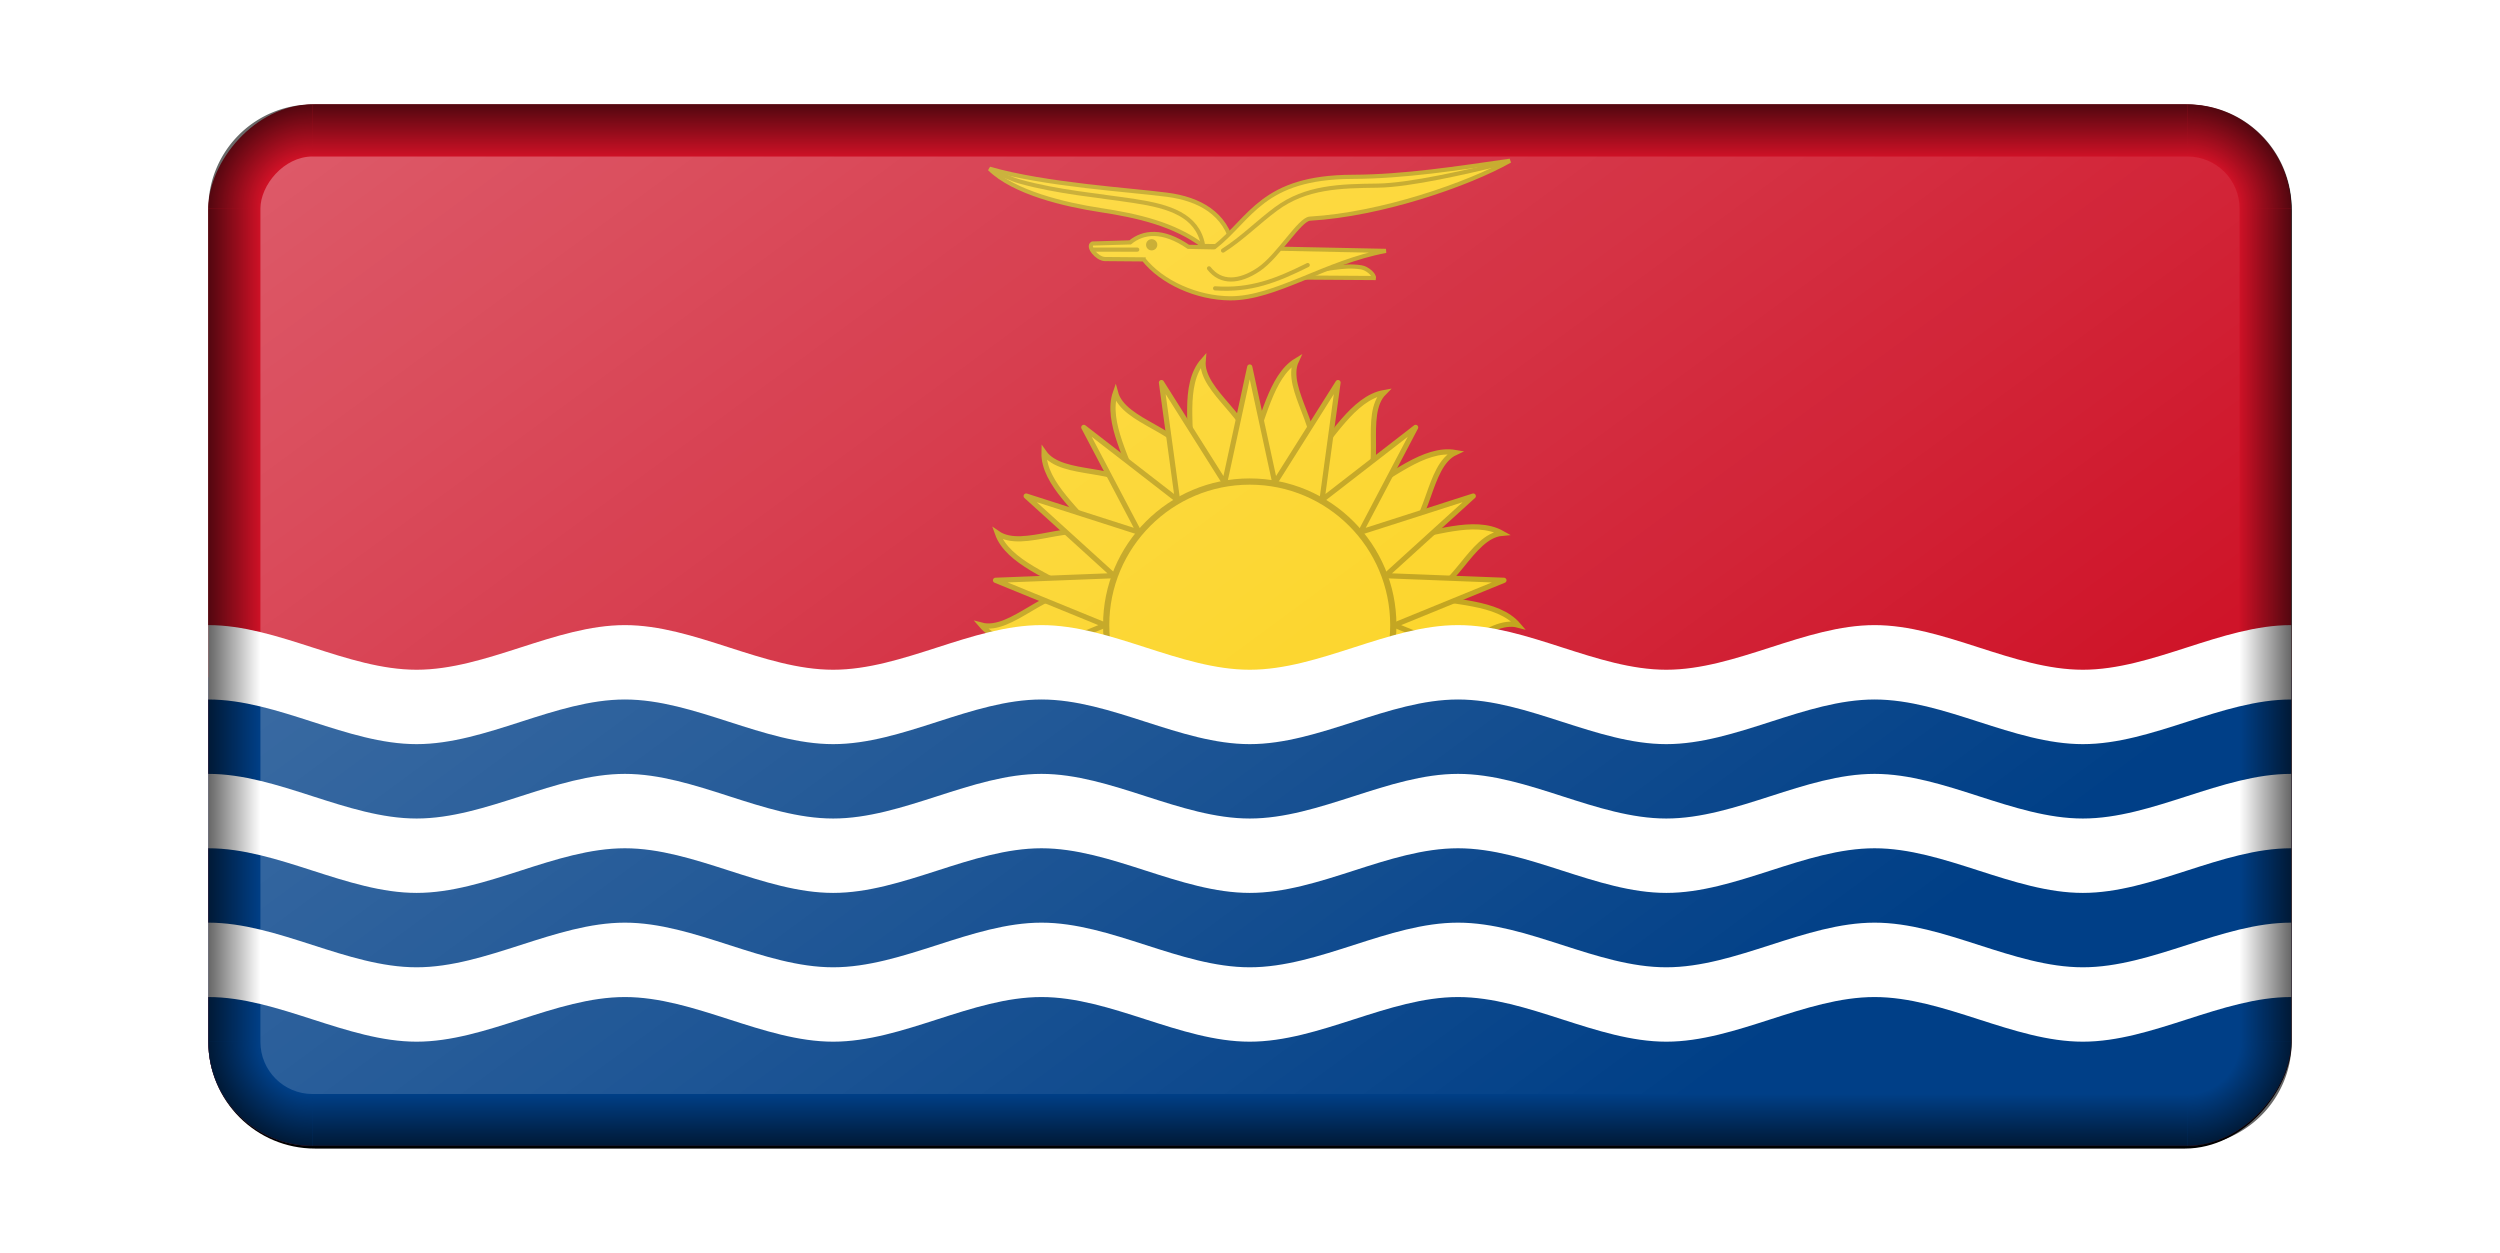 <?xml version="1.0" encoding="UTF-8" standalone="no"?>
<svg
   xmlns:dc="http://purl.org/dc/elements/1.1/"
   xmlns:cc="http://creativecommons.org/ns#"
   xmlns:rdf="http://www.w3.org/1999/02/22-rdf-syntax-ns#"
   xmlns:svg="http://www.w3.org/2000/svg"
   xmlns="http://www.w3.org/2000/svg"
   xmlns:xlink="http://www.w3.org/1999/xlink"
   xmlns:sodipodi="http://sodipodi.sourceforge.net/DTD/sodipodi-0.dtd"
   xmlns:inkscape="http://www.inkscape.org/namespaces/inkscape"
   viewBox="0 0 960 481.146"
   id="svg2"
   version="1.1"
   inkscape:version="0.91 r13725"
   sodipodi:docname="BevelledKiribati.svg"
   width="960"
   height="481.146">
  <sodipodi:namedview
     pagecolor="#ffffff"
     bordercolor="#666666"
     borderopacity="1"
     objecttolerance="10"
     gridtolerance="10"
     guidetolerance="10"
     inkscape:pageopacity="0"
     inkscape:pageshadow="2"
     inkscape:window-width="1600"
     inkscape:window-height="837"
     id="namedview4549"
     showgrid="true"
     fit-margin-top="0"
     fit-margin-left="0"
     fit-margin-right="0"
     fit-margin-bottom="0"
     inkscape:object-nodes="true"
     inkscape:snap-smooth-nodes="true"
     inkscape:object-paths="false"
     inkscape:snap-global="true"
     inkscape:zoom="1.1499999"
     inkscape:cx="480.00003"
     inkscape:cy="240.57315"
     inkscape:window-x="-8"
     inkscape:window-y="-8"
     inkscape:window-maximized="1"
     inkscape:current-layer="svg2" />
  <defs
     id="defs4">
    <linearGradient
       id="linearGradient6136">
      <stop
         style="stop-color:#000000;stop-opacity:0;"
         offset="0"
         id="stop6138" />
      <stop
         style="stop-color:#000000;stop-opacity:1;"
         offset="1"
         id="stop6140" />
    </linearGradient>
    <linearGradient
       id="linearGradient22506">
      <stop
         style="stop-color:#ffffff;stop-opacity:1;"
         offset="0"
         id="stop22508" />
      <stop
         style="stop-color:#ffffff;stop-opacity:0;"
         offset="1"
         id="stop22510" />
    </linearGradient>
    <linearGradient
       id="linearGradient22338">
      <stop
         style="stop-color:#000000;stop-opacity:0;"
         offset="0"
         id="stop22340" />
      <stop
         id="stop6129"
         offset="0.5"
         style="stop-color:#000000;stop-opacity:0;" />
      <stop
         style="stop-color:#000000;stop-opacity:1;"
         offset="1"
         id="stop22342" />
    </linearGradient>
    <filter
       style="color-interpolation-filters:sRGB"
       inkscape:label="Blur"
       id="filter23929">
      <feGaussianBlur
         stdDeviation="1 5"
         result="blur"
         id="feGaussianBlur23931" />
    </filter>
    <filter
       style="color-interpolation-filters:sRGB"
       inkscape:label="Blur"
       id="filter23980">
      <feGaussianBlur
         stdDeviation="2 2"
         result="blur"
         id="feGaussianBlur23982" />
    </filter>
    <filter
       style="color-interpolation-filters:sRGB"
       inkscape:label="Blur"
       id="filter23988">
      <feGaussianBlur
         stdDeviation="1 1"
         result="blur"
         id="feGaussianBlur23990" />
    </filter>
    <filter
       style="color-interpolation-filters:sRGB"
       inkscape:label="Blur"
       id="filter24008">
      <feGaussianBlur
         stdDeviation="1 1"
         result="blur"
         id="feGaussianBlur24010" />
    </filter>
    <filter
       style="color-interpolation-filters:sRGB"
       inkscape:label="Blur"
       id="filter24012">
      <feGaussianBlur
         stdDeviation="1 1"
         result="blur"
         id="feGaussianBlur24014" />
    </filter>
    <filter
       style="color-interpolation-filters:sRGB"
       inkscape:label="Blur"
       id="filter24016">
      <feGaussianBlur
         stdDeviation="1 1"
         result="blur"
         id="feGaussianBlur24018" />
    </filter>
    <filter
       style="color-interpolation-filters:sRGB"
       inkscape:label="Blur"
       id="filter24020">
      <feGaussianBlur
         stdDeviation="1 1"
         result="blur"
         id="feGaussianBlur24022" />
    </filter>
    <filter
       style="color-interpolation-filters:sRGB"
       inkscape:label="Blur"
       id="filter24024">
      <feGaussianBlur
         stdDeviation="1 1"
         result="blur"
         id="feGaussianBlur24026" />
    </filter>
    <filter
       style="color-interpolation-filters:sRGB"
       inkscape:label="Blur"
       id="filter24028">
      <feGaussianBlur
         stdDeviation="1 1"
         result="blur"
         id="feGaussianBlur24030" />
    </filter>
    <filter
       style="color-interpolation-filters:sRGB"
       inkscape:label="Blur"
       id="filter24032">
      <feGaussianBlur
         stdDeviation="1 1"
         result="blur"
         id="feGaussianBlur24034" />
    </filter>
    <filter
       style="color-interpolation-filters:sRGB"
       inkscape:label="Blur"
       id="filter24036">
      <feGaussianBlur
         stdDeviation="1 1"
         result="blur"
         id="feGaussianBlur24038" />
    </filter>
    <filter
       style="color-interpolation-filters:sRGB"
       inkscape:label="Blur"
       id="filter24052">
      <feGaussianBlur
         stdDeviation="1 1"
         result="blur"
         id="feGaussianBlur24054" />
    </filter>
    <filter
       style="color-interpolation-filters:sRGB"
       inkscape:label="Blur"
       id="filter24309">
      <feGaussianBlur
         stdDeviation="2 2"
         result="blur"
         id="feGaussianBlur24311" />
    </filter>
    <clipPath
       clipPathUnits="userSpaceOnUse"
       id="clipPath4532">
      <path
         inkscape:connector-curvature="0"
         id="path4534"
         d="M 18.75,-2.6189942e-4 A 18.75,18.75 0 0 0 0,18.75 L 0,381.25 a 18.75,18.75 0 0 0 18.75,18.75 l 562.5,0 a 18.75,18.75 0 0 0 18.75,-18.75 l 0,-362.5 A 18.75,18.75 0 0 0 581.25,-2.6189942e-4 l -562.5,0 z"
         style="fill:#00ffff;fill-opacity:1" />
    </clipPath>
    <radialGradient
       inkscape:collect="always"
       xlink:href="#linearGradient22338"
       id="radialGradient6127"
       cx="1070"
       cy="700.001"
       fx="1070"
       fy="700.001"
       r="40"
       gradientUnits="userSpaceOnUse"
       gradientTransform="matrix(-1,0,0,1,-170,-99.999)" />
    <linearGradient
       inkscape:collect="always"
       xlink:href="#linearGradient6136"
       id="linearGradient6142"
       x1="780"
       y1="373.334"
       x2="800"
       y2="373.334"
       gradientUnits="userSpaceOnUse"
       gradientTransform="translate(-2000,0)" />
    <linearGradient
       inkscape:collect="always"
       xlink:href="#linearGradient6136"
       id="linearGradient6152"
       x1="410"
       y1="620.001"
       x2="410"
       y2="640.001"
       gradientUnits="userSpaceOnUse"
       gradientTransform="translate(-2000,0)" />
    <radialGradient
       inkscape:collect="always"
       xlink:href="#linearGradient22338"
       id="radialGradient6156"
       gradientUnits="userSpaceOnUse"
       gradientTransform="translate(-3030,-99.999)"
       cx="1070"
       cy="700.001"
       fx="1070"
       fy="700.001"
       r="40" />
    <linearGradient
       inkscape:collect="always"
       xlink:href="#linearGradient6136"
       id="linearGradient6160"
       gradientUnits="userSpaceOnUse"
       x1="780"
       y1="373.334"
       x2="800"
       y2="373.334"
       gradientTransform="translate(1200,0)" />
    <linearGradient
       inkscape:collect="always"
       xlink:href="#linearGradient6136"
       id="linearGradient6164"
       gradientUnits="userSpaceOnUse"
       x1="410"
       y1="620.001"
       x2="410"
       y2="640.001"
       gradientTransform="translate(-2000.001,-880.002)" />
    <radialGradient
       inkscape:collect="always"
       xlink:href="#linearGradient22338"
       id="radialGradient6174"
       gradientUnits="userSpaceOnUse"
       gradientTransform="matrix(-1,0,0,-1,-170.001,980.001)"
       cx="1070"
       cy="700.001"
       fx="1070"
       fy="700.001"
       r="40" />
    <radialGradient
       inkscape:collect="always"
       xlink:href="#linearGradient22338"
       id="radialGradient6176"
       gradientUnits="userSpaceOnUse"
       gradientTransform="matrix(1,0,0,-1,-3030.001,980.001)"
       cx="1070"
       cy="700.001"
       fx="1070"
       fy="700.001"
       r="40" />
    <linearGradient
       inkscape:collect="always"
       xlink:href="#linearGradient22506"
       id="linearGradient6209"
       x1="2050"
       y1="-120.001"
       x2="2560"
       y2="-630.001"
       gradientUnits="userSpaceOnUse"
       gradientTransform="matrix(1,0,0,0.735,-4000,-164.49)" />
    <filter
       style="color-interpolation-filters:sRGB"
       inkscape:label="Blur"
       id="filter6223">
      <feGaussianBlur
         stdDeviation="2 2"
         result="blur"
         id="feGaussianBlur6225" />
    </filter>
    <filter
       style="color-interpolation-filters:sRGB"
       inkscape:label="Blur"
       id="filter12806">
      <feGaussianBlur
         stdDeviation="2 2"
         result="blur"
         id="feGaussianBlur12808" />
    </filter>
    <clipPath
       clipPathUnits="userSpaceOnUse"
       id="clipPath4987">
      <rect
         style="fill:#d70000;fill-opacity:1"
         id="rect4989"
         width="600"
         height="300"
         x="0"
         y="-300"
         transform="scale(1,-1)"
         ry="30" />
    </clipPath>
  </defs>
  <g
     id="g4991"
     transform="translate(80,-199.905)">
    <rect
       style="fill:#000000;fill-opacity:1;filter:url(#filter12806)"
       id="rect6199"
       width="800"
       height="400.955"
       x="-1000"
       y="-640.956"
       transform="matrix(1,0,0,-1,1000,0)"
       ry="40.955" />
    <g
       clip-path="url(#clipPath4987)"
       transform="matrix(1.333,0,0,1.333,0,240.001)"
       id="g4171">
      <rect
         style="fill:#ce1126"
         y="0"
         x="0"
         width="600"
         height="300"
         id="rect4" />
      <g
         style="fill:#fcd116;stroke:#bd9c08;stroke-width:1.2"
         id="g6">
        <path
           style="stroke-width:1.5"
           inkscape:connector-curvature="0"
           d="m 349.39,141.29 c 8.76,2.35 22.01,1.76 27.96,8.71 -8.75,-2.35 -19.55,11.81 -27.96,8.71 7.43,5.2 -108.04,0 -98.78,0 -8.76,-2.35 -22.01,-1.76 -27.96,-8.71 8.75,2.35 19.55,-11.81 27.96,-8.71 -7.43,-5.2 -20.31,-9.23 -23.3,-17.75 7.43,5.2 22.54,-4.44 29.26,1.38 -5.2,-7.42 -16.07,-15.57 -15.83,-24.64 5.2,7.43 22.71,3.45 27.02,11.3 -2.34,-8.76 -9.41,-20.05 -6.44,-28.57 2.35,8.758 19.98,10.933 21.53,19.86 0.79,-9.031 -2.4,-22.103 3.72,-29.049 -0.79,9.033 15.13,17.097 13.43,26.026 3.83,-8.217 5.95,-21.492 13.43,-26.026 -3.83,8.218 8.67,21.199 3.72,29.049 6.41,-6.409 12.6,-18.286 21.53,-19.86 -6.41,6.411 0.42,22.74 -6.44,28.57 8.21,-3.83 17.91,-12.877 27.02,-11.3 -8.22,3.83 -7.41,21.54 -15.83,24.64 9.04,-0.79 21.17,-5.91 29.26,-1.38 -9.03,0.79 -14.04,17.75 -23.3,17.75 z"
           id="path8" />
        <path
           style="stroke-width:1.5;stroke-linejoin:round"
           inkscape:connector-curvature="0"
           d="m 258.36,150 -31.59,-12.91 34.1,-1.33 -25.27,-22.94 32.5,10.42 -15.9,-30.198 26.98,20.898 -4.61,-33.809 18.2,28.869 7.23,-33.353 7.23,33.353 18.2,-28.869 -4.61,33.809 26.97,-20.898 -15.89,30.198 32.49,-10.42 -25.26,22.94 34.09,1.33 -31.58,12.91 31.58,12.91 -146.45,0 31.59,-12.91 z"
           id="path10" />
        <circle
           style="stroke-width:1.8"
           cx="300"
           cy="150"
           r="41.358"
           id="circle12" />
        <path
           inkscape:connector-curvature="0"
           d="m 313.6,49.862 22.18,0.147 c 0.14,-0.938 -1.9,-2.805 -3.65,-3.078 -5.61,-0.882 -9.82,0.936 -16.64,1.006 l -1.89,1.925 z"
           id="path14" />
        <path
           inkscape:connector-curvature="0"
           d="m 269.43,44.643 c 5.21,6.58 15.31,11.153 24.95,11.213 13,0.08 27.42,-10.441 44.85,-13.662 l -56.91,-1.172 c -7.37,-5.045 -12.96,-4.405 -16.77,-1.277 l -10.88,0.329 c -1.54,0.839 1.27,4.343 3.55,4.471 l 11.21,0.098 z"
           id="path16" />
        <path
           inkscape:connector-curvature="0"
           d="m 295.16,40.868 c -2.07,-9.518 -9.71,-13.62 -18.89,-14.837 -10.61,-1.406 -35.02,-2.847 -51.24,-7.505 7.02,6.901 21.71,10.346 31.92,11.904 10.81,1.65 21.33,4.054 29.67,10.351 l 8.54,0.087 z"
           id="path18" />
        <path
           style="stroke-linecap:round"
           inkscape:connector-curvature="0"
           d="m 288.27,47.221 c 3.39,4.354 8.65,4.108 14.31,0.309 5.64,-3.786 11.77,-14.447 14.73,-14.622 20.69,-1.202 45.72,-9.936 57.66,-16.681 -15.14,2.143 -30.14,4.573 -45.41,4.633 -26.05,0.104 -29.13,11.968 -39.75,20.286"
           id="path20" />
        <path
           style="fill:none;stroke-linecap:round"
           inkscape:connector-curvature="0"
           d="m 292.31,42.103 c 5.55,-3.536 10.06,-8.151 15.26,-12.006 8.61,-6.382 18.55,-6.569 29.23,-6.701 9.46,-0.116 26.04,-4.069 35.04,-6.178"
           id="path22" />
        <path
           style="fill:none"
           inkscape:connector-curvature="0"
           d="m 286.53,40.436 c -1.63,-8.511 -9.6,-11.065 -19.66,-12.594 -10.95,-1.663 -22.12,-2.589 -33.04,-5.607 -2.71,-0.748 -5.23,-2.07 -7.85,-3.105"
           id="path24" />
        <path
           style="fill:none;stroke-linecap:round"
           inkscape:connector-curvature="0"
           d="m 290.02,52.983 c 10.28,0.754 17.91,-2.336 26.68,-6.706"
           id="path26" />
        <path
           style="fill:none;stroke-linecap:round"
           inkscape:connector-curvature="0"
           d="m 254.63,41.831 12.96,0"
           id="path28" />
        <circle
           style="fill:#bd9c08;stroke:none"
           cx="271.75"
           cy="40.437"
           r="1.62"
           id="circle30" />
      </g>
      <rect
         style="fill:#003f87"
         x="0"
         width="600"
         height="135"
         y="165"
         id="rect32" />
      <path
         style="fill:#ffffff"
         inkscape:connector-curvature="0"
         id="w"
         d="m 0,257.14 c 20,0 40,12.86 60,12.86 20,0 40,-12.86 60,-12.86 20,0 40,12.86 60,12.86 20,0 40,-12.86 60,-12.86 20,0 40,12.86 60,12.86 20,0 40,-12.86 60,-12.86 20,0 40,12.86 60,12.86 20,0 40,-12.86 60,-12.86 20,0 40,12.86 60,12.86 20,0 40,-12.86 60,-12.86 l 0,-21.43 c -20,0 -40,12.86 -60,12.86 -20,0 -40,-12.86 -60,-12.86 -20,0 -40,12.86 -60,12.86 -20,0 -40,-12.86 -60,-12.86 -20,0 -40,12.86 -60,12.86 -20,0 -40,-12.86 -60,-12.86 -20,0 -40,12.86 -60,12.86 -20,0 -40,-12.86 -60,-12.86 -20,0 -40,12.86 -60,12.86 -20,0 -40,-12.86 -60,-12.86 l 0,21.43 z" />
      <use
         height="100%"
         width="100%"
         x="0"
         xlink:href="#w"
         y="-42.857"
         id="use35" />
      <use
         height="100%"
         width="100%"
         x="0"
         xlink:href="#w"
         y="-85.714"
         id="use37" />
    </g>
    <g
       transform="translate(2000,0)"
       id="g12810">
      <g
         id="g12672">
        <path
           inkscape:connector-curvature="0"
           id="path5058"
           d="m -1200,600.001 a 40,40 0 0 1 -40,40 l 0,-20 a 20,20 0 0 0 20,-20 l 20,0 z"
           style="opacity:0.603;fill:url(#radialGradient6127);fill-opacity:1" />
        <rect
           ry="0"
           y="280.001"
           x="-1220.001"
           height="320"
           width="20.001"
           id="rect6134"
           style="opacity:0.603;fill:url(#linearGradient6142);fill-opacity:1" />
        <rect
           y="620.001"
           x="-1960"
           height="20"
           width="720"
           id="rect6144"
           style="opacity:0.603;fill:url(#linearGradient6152);fill-opacity:1" />
        <path
           style="opacity:0.603;fill:url(#radialGradient6156);fill-opacity:1"
           d="m -2000,600.001 a 40,40 0 0 0 40,40 l 0,-20 a 20,20 0 0 1 -20,-20 l -20,0 z"
           id="path6154"
           inkscape:connector-curvature="0" />
        <rect
           transform="scale(-1,1)"
           style="opacity:0.603;fill:url(#linearGradient6160);fill-opacity:1"
           id="rect6158"
           width="19.999"
           height="320"
           x="1980.001"
           y="280.001"
           ry="0" />
        <rect
           transform="scale(1,-1)"
           style="opacity:0.603;fill:url(#linearGradient6164);fill-opacity:1"
           id="rect6162"
           width="720"
           height="20"
           x="-1960.001"
           y="-260.001" />
        <path
           style="opacity:0.603;fill:url(#radialGradient6174);fill-opacity:1"
           d="m -1200.001,280.001 a 40,40 0 0 0 -40,-40 l 0,20 a 20,20 0 0 1 20,20 l 20,0 z"
           id="path6166"
           inkscape:connector-curvature="0" />
        <path
           inkscape:connector-curvature="0"
           id="path6168"
           d="m -2000.001,280.001 a 40,40 0 0 1 40,-40 l 0,20 a 20,20 0 0 0 -20,20 l -20,0 z"
           style="opacity:0.603;fill:url(#radialGradient6176);fill-opacity:1" />
      </g>
      <rect
         style="opacity:0.3;fill:url(#linearGradient6209);fill-opacity:1"
         id="rect6201"
         width="760"
         height="360"
         x="-1980"
         y="-620.001"
         ry="20"
         transform="scale(1,-1)" />
    </g>
  </g>
</svg>
